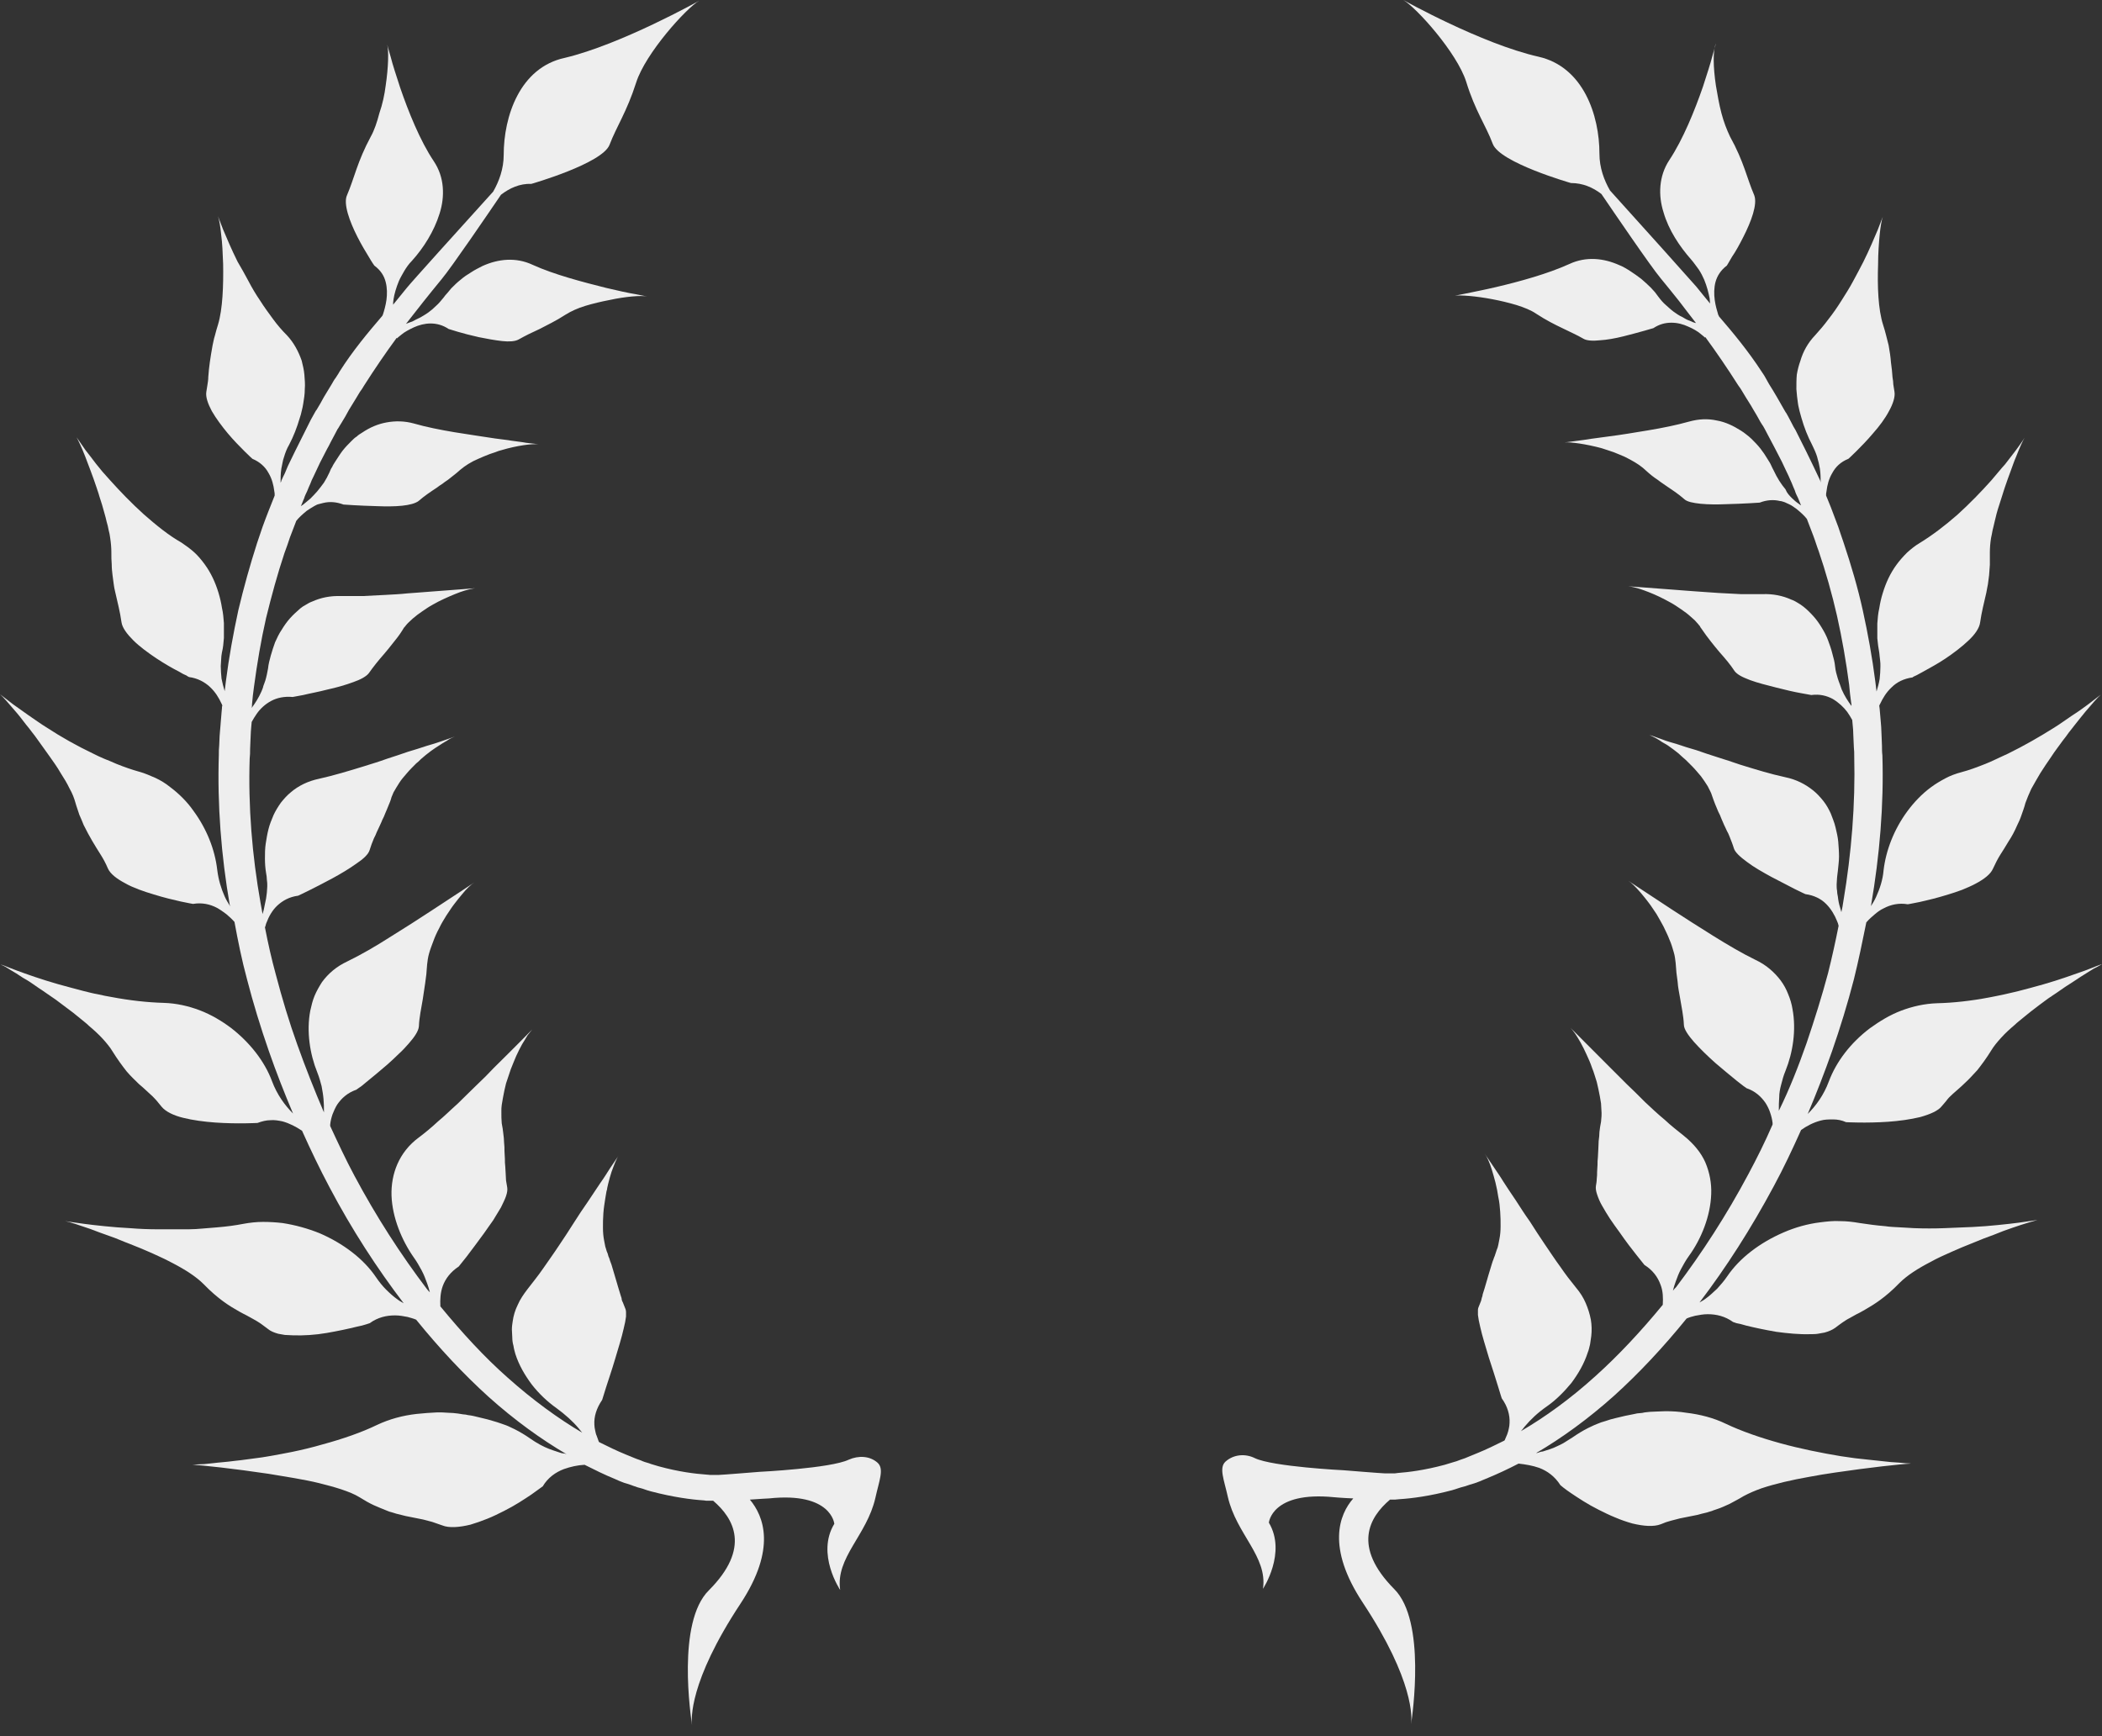 <svg width="46" height="38" viewBox="0 0 46 38" fill="none" xmlns="http://www.w3.org/2000/svg">
<rect x="0" y="0" width="46" height="38" fill="#333333" stroke="none"/>
<path d="M0.094 21.136C0.154 21.162 0.248 21.196 0.359 21.239C0.59 21.325 0.906 21.436 1.265 21.539C1.445 21.59 1.642 21.641 1.838 21.693C1.941 21.718 2.035 21.744 2.138 21.761C2.24 21.787 2.343 21.804 2.437 21.821C2.839 21.898 3.241 21.941 3.583 21.95C3.856 21.958 4.122 22.018 4.37 22.112C4.618 22.206 4.848 22.343 5.054 22.497C5.464 22.814 5.789 23.225 5.952 23.662C6.063 23.961 6.234 24.192 6.413 24.372C6.225 23.927 6.046 23.473 5.883 23.003C5.704 22.489 5.541 21.958 5.404 21.427C5.293 21.017 5.208 20.597 5.131 20.177L5.122 20.169C5.071 20.109 5.011 20.058 4.951 20.006C4.883 19.955 4.823 19.912 4.746 19.869C4.6 19.792 4.421 19.75 4.224 19.784C4.224 19.784 4.122 19.767 3.959 19.732C3.805 19.698 3.591 19.647 3.369 19.578C3.258 19.544 3.147 19.51 3.035 19.467C2.924 19.424 2.822 19.381 2.736 19.33C2.557 19.236 2.411 19.125 2.36 19.005C2.309 18.885 2.257 18.791 2.197 18.697C2.138 18.602 2.078 18.508 2.018 18.405C1.958 18.303 1.898 18.192 1.83 18.055C1.804 17.986 1.77 17.909 1.736 17.832C1.71 17.746 1.676 17.661 1.65 17.567C1.624 17.472 1.582 17.361 1.522 17.258C1.47 17.147 1.402 17.036 1.325 16.916C1.257 16.796 1.171 16.676 1.086 16.556C1 16.436 0.915 16.317 0.829 16.197C0.786 16.137 0.744 16.077 0.701 16.026C0.658 15.966 0.615 15.914 0.573 15.863C0.487 15.752 0.41 15.649 0.333 15.563C0.188 15.392 0.068 15.255 -0 15.195C-0 15.195 0.111 15.281 0.29 15.418C0.384 15.486 0.496 15.563 0.615 15.649C0.744 15.735 0.88 15.837 1.034 15.931C1.334 16.128 1.684 16.325 2.026 16.488C2.112 16.531 2.197 16.573 2.283 16.608C2.368 16.642 2.454 16.676 2.548 16.719C2.719 16.788 2.89 16.847 3.044 16.89C3.172 16.924 3.283 16.976 3.403 17.027C3.514 17.079 3.626 17.147 3.72 17.224C3.916 17.37 4.096 17.549 4.233 17.746C4.523 18.14 4.703 18.594 4.754 19.039C4.78 19.253 4.84 19.45 4.917 19.621C4.951 19.698 4.994 19.767 5.037 19.835C5.037 19.827 5.037 19.818 5.028 19.809C4.84 18.722 4.754 17.609 4.789 16.522C4.789 16.454 4.789 16.385 4.797 16.317C4.797 16.248 4.806 16.18 4.806 16.111C4.814 16.043 4.814 15.974 4.823 15.906C4.831 15.837 4.831 15.769 4.84 15.7C4.848 15.632 4.848 15.563 4.857 15.503C4.857 15.486 4.857 15.461 4.866 15.444C4.857 15.426 4.857 15.409 4.848 15.401C4.789 15.272 4.712 15.144 4.592 15.033C4.481 14.93 4.327 14.844 4.139 14.819C4.139 14.819 4.113 14.81 4.079 14.784C4.036 14.767 3.985 14.742 3.916 14.699C3.779 14.63 3.6 14.527 3.42 14.408C3.241 14.288 3.053 14.151 2.916 14.014C2.779 13.877 2.676 13.74 2.659 13.62C2.625 13.38 2.574 13.192 2.522 12.961C2.505 12.901 2.497 12.841 2.488 12.781C2.48 12.721 2.471 12.653 2.462 12.584C2.454 12.516 2.445 12.439 2.445 12.353C2.437 12.268 2.437 12.182 2.437 12.088C2.437 11.993 2.428 11.882 2.411 11.771C2.403 11.711 2.394 11.66 2.377 11.6C2.368 11.54 2.351 11.48 2.334 11.42C2.309 11.3 2.266 11.172 2.232 11.043C2.215 10.983 2.189 10.915 2.172 10.855C2.155 10.787 2.129 10.726 2.112 10.667C2.069 10.538 2.026 10.418 1.984 10.307C1.941 10.196 1.898 10.085 1.864 9.99C1.787 9.793 1.718 9.648 1.676 9.571C1.676 9.571 1.753 9.682 1.872 9.853C1.941 9.939 2.018 10.042 2.103 10.153C2.189 10.264 2.291 10.384 2.403 10.504C2.625 10.752 2.882 11.018 3.147 11.257C3.42 11.497 3.694 11.72 3.968 11.874C4.07 11.942 4.164 12.011 4.25 12.088C4.335 12.165 4.412 12.259 4.481 12.353C4.618 12.541 4.712 12.747 4.78 12.969C4.814 13.081 4.84 13.192 4.857 13.303C4.883 13.415 4.891 13.526 4.9 13.637C4.9 13.688 4.9 13.748 4.9 13.8C4.9 13.851 4.9 13.911 4.9 13.963C4.891 14.074 4.883 14.177 4.857 14.279C4.848 14.331 4.84 14.382 4.84 14.433C4.84 14.485 4.831 14.536 4.831 14.579C4.831 14.673 4.84 14.767 4.848 14.853C4.866 14.947 4.891 15.041 4.917 15.127C4.925 15.058 4.934 14.981 4.943 14.913C5.011 14.382 5.105 13.868 5.216 13.355C5.336 12.85 5.473 12.362 5.627 11.882C5.669 11.762 5.704 11.651 5.746 11.531C5.789 11.411 5.832 11.3 5.875 11.189C5.917 11.078 5.969 10.958 6.011 10.846C6.011 10.812 6.011 10.787 6.003 10.752C5.986 10.615 5.952 10.478 5.875 10.35C5.806 10.221 5.687 10.11 5.524 10.042C5.524 10.042 5.456 9.982 5.353 9.879C5.25 9.776 5.114 9.639 4.985 9.485C4.857 9.331 4.729 9.16 4.635 8.997C4.549 8.835 4.498 8.689 4.515 8.578C4.523 8.526 4.532 8.467 4.541 8.415C4.549 8.364 4.558 8.312 4.558 8.252C4.566 8.15 4.575 8.038 4.592 7.927C4.609 7.816 4.626 7.696 4.652 7.559C4.669 7.491 4.677 7.422 4.703 7.345C4.72 7.268 4.746 7.191 4.771 7.105C4.874 6.763 4.891 6.249 4.883 5.778C4.874 5.547 4.866 5.325 4.84 5.136C4.823 4.957 4.797 4.811 4.771 4.734C4.771 4.734 4.814 4.845 4.883 5.025C4.96 5.205 5.062 5.453 5.199 5.727C5.285 5.873 5.362 6.01 5.439 6.155C5.515 6.301 5.601 6.446 5.695 6.583C5.781 6.72 5.883 6.857 5.977 6.986C6.071 7.114 6.174 7.234 6.277 7.336C6.431 7.499 6.533 7.696 6.602 7.893C6.627 7.996 6.653 8.098 6.661 8.201C6.67 8.304 6.679 8.415 6.67 8.518C6.67 8.629 6.653 8.732 6.636 8.835C6.627 8.886 6.619 8.937 6.602 8.997C6.593 9.049 6.576 9.1 6.559 9.151C6.499 9.357 6.422 9.554 6.328 9.733C6.277 9.819 6.242 9.913 6.217 9.999C6.2 10.042 6.191 10.085 6.183 10.127C6.174 10.17 6.165 10.213 6.157 10.256C6.14 10.367 6.14 10.47 6.14 10.564C6.148 10.547 6.157 10.538 6.157 10.521C6.183 10.461 6.208 10.41 6.234 10.358C6.259 10.307 6.277 10.247 6.302 10.196C6.354 10.093 6.405 9.982 6.456 9.879C6.507 9.776 6.559 9.674 6.61 9.571C6.636 9.519 6.661 9.468 6.687 9.417C6.713 9.365 6.738 9.314 6.764 9.263C6.79 9.211 6.815 9.16 6.841 9.117C6.858 9.091 6.867 9.066 6.884 9.04C6.901 9.014 6.909 8.989 6.927 8.972C6.986 8.877 7.038 8.783 7.089 8.689C7.149 8.595 7.2 8.501 7.26 8.407C7.286 8.364 7.311 8.312 7.346 8.27C7.371 8.227 7.405 8.184 7.431 8.133C7.713 7.687 8.047 7.285 8.363 6.917C8.372 6.908 8.372 6.9 8.38 6.883C8.406 6.806 8.44 6.686 8.457 6.566C8.474 6.438 8.474 6.301 8.44 6.172C8.406 6.035 8.329 5.915 8.192 5.813C8.192 5.813 8.141 5.744 8.072 5.624C8.004 5.513 7.91 5.359 7.824 5.188C7.653 4.854 7.508 4.46 7.594 4.272C7.756 3.895 7.816 3.544 8.115 2.988C8.192 2.851 8.252 2.671 8.303 2.474C8.372 2.277 8.415 2.072 8.44 1.875C8.5 1.472 8.509 1.113 8.474 0.976C8.474 0.976 8.5 1.079 8.551 1.25C8.594 1.421 8.671 1.652 8.757 1.918C8.936 2.44 9.193 3.082 9.492 3.527C9.612 3.707 9.672 3.895 9.689 4.092C9.706 4.289 9.68 4.486 9.62 4.674C9.501 5.059 9.27 5.427 9.013 5.71C8.945 5.778 8.893 5.855 8.851 5.924C8.808 6.001 8.765 6.07 8.731 6.147C8.671 6.292 8.628 6.438 8.611 6.557C8.603 6.6 8.603 6.635 8.603 6.669C8.705 6.54 8.808 6.42 8.902 6.301C9.005 6.172 10.048 5.017 10.792 4.195C10.92 3.972 11.023 3.698 11.023 3.39C11.023 2.551 11.373 1.481 12.357 1.267C13.588 0.976 15.299 0.017 15.299 0.017C15.017 0.18 14.127 1.164 13.922 1.806C13.717 2.448 13.494 2.765 13.34 3.167C13.186 3.578 11.63 4.024 11.63 4.024C11.373 4.015 11.151 4.118 10.963 4.263C10.689 4.666 9.885 5.847 9.663 6.112C9.535 6.266 9.398 6.438 9.261 6.609C9.141 6.763 9.013 6.926 8.885 7.088C8.928 7.071 8.97 7.054 9.022 7.037C9.073 7.011 9.133 6.977 9.193 6.951C9.253 6.917 9.312 6.883 9.372 6.84C9.432 6.797 9.492 6.746 9.543 6.694C9.603 6.643 9.655 6.575 9.706 6.515C9.732 6.48 9.757 6.446 9.791 6.412C9.817 6.378 9.851 6.343 9.877 6.309C9.945 6.241 10.005 6.181 10.082 6.121C10.15 6.061 10.227 6.01 10.313 5.958C10.39 5.907 10.476 5.864 10.561 5.821C10.903 5.667 11.288 5.624 11.656 5.796C12.126 6.01 12.75 6.172 13.263 6.301C13.52 6.361 13.742 6.412 13.905 6.438C14.067 6.472 14.161 6.489 14.161 6.489C14.033 6.463 13.691 6.489 13.34 6.566C13.161 6.6 12.981 6.643 12.81 6.694C12.639 6.746 12.494 6.814 12.383 6.883C12.16 7.028 11.972 7.114 11.81 7.2C11.639 7.277 11.502 7.345 11.348 7.431C11.271 7.473 11.143 7.482 10.989 7.465C10.835 7.448 10.646 7.414 10.476 7.379C10.125 7.302 9.817 7.2 9.817 7.2C9.689 7.114 9.552 7.08 9.424 7.08C9.295 7.08 9.167 7.114 9.056 7.165C8.945 7.217 8.851 7.268 8.791 7.319C8.722 7.371 8.688 7.405 8.688 7.405L8.68 7.396C8.44 7.722 8.201 8.073 7.961 8.449C7.936 8.492 7.91 8.535 7.876 8.578C7.85 8.621 7.824 8.663 7.799 8.706C7.747 8.792 7.688 8.886 7.636 8.972C7.585 9.066 7.534 9.16 7.474 9.254C7.457 9.28 7.448 9.297 7.431 9.323C7.414 9.348 7.405 9.374 7.388 9.391C7.363 9.442 7.337 9.485 7.311 9.537C7.286 9.588 7.26 9.631 7.234 9.682C7.209 9.733 7.183 9.785 7.157 9.828C7.106 9.93 7.055 10.025 7.003 10.127C6.952 10.23 6.909 10.333 6.858 10.435C6.832 10.487 6.807 10.538 6.79 10.59C6.764 10.641 6.747 10.692 6.721 10.752C6.696 10.804 6.67 10.855 6.653 10.915C6.627 10.966 6.61 11.026 6.584 11.078C6.602 11.069 6.619 11.052 6.636 11.043C6.687 11.001 6.738 10.958 6.79 10.915C6.841 10.864 6.892 10.812 6.944 10.752C6.995 10.692 7.038 10.632 7.089 10.564C7.132 10.495 7.175 10.418 7.209 10.341C7.226 10.299 7.243 10.256 7.269 10.221C7.286 10.179 7.311 10.144 7.337 10.102C7.388 10.025 7.44 9.939 7.499 9.862C7.559 9.785 7.628 9.716 7.696 9.648C7.73 9.614 7.765 9.579 7.807 9.554C7.842 9.519 7.884 9.494 7.927 9.468C8.09 9.357 8.269 9.28 8.457 9.246C8.645 9.211 8.851 9.211 9.064 9.271C9.33 9.348 9.637 9.408 9.945 9.46C10.253 9.511 10.561 9.554 10.835 9.597C10.972 9.614 11.1 9.631 11.211 9.648C11.322 9.665 11.425 9.674 11.51 9.691C11.681 9.708 11.784 9.725 11.784 9.725C11.647 9.708 11.314 9.751 10.972 9.853C10.929 9.862 10.886 9.879 10.843 9.896C10.8 9.913 10.758 9.922 10.715 9.939C10.629 9.973 10.544 10.007 10.467 10.042C10.305 10.11 10.176 10.196 10.074 10.281C9.98 10.367 9.885 10.435 9.8 10.504C9.757 10.53 9.714 10.564 9.68 10.59C9.637 10.615 9.603 10.641 9.569 10.667C9.415 10.769 9.287 10.855 9.159 10.966C9.09 11.018 8.962 11.052 8.799 11.069C8.637 11.086 8.44 11.086 8.243 11.078C7.867 11.069 7.517 11.043 7.517 11.043C7.354 10.983 7.209 10.975 7.072 11.009C7.038 11.018 7.003 11.026 6.969 11.035C6.935 11.043 6.909 11.06 6.875 11.078C6.815 11.112 6.764 11.146 6.713 11.18C6.619 11.257 6.533 11.334 6.482 11.403C6.482 11.411 6.473 11.42 6.473 11.428C6.431 11.54 6.388 11.651 6.345 11.762C6.311 11.874 6.268 11.985 6.225 12.105C6.071 12.567 5.943 13.038 5.823 13.526C5.712 14.014 5.627 14.519 5.558 15.033C5.541 15.161 5.524 15.289 5.515 15.418C5.515 15.444 5.515 15.469 5.507 15.495C5.584 15.392 5.661 15.272 5.721 15.135C5.738 15.092 5.755 15.058 5.763 15.015C5.781 14.973 5.789 14.938 5.806 14.896C5.832 14.81 5.849 14.724 5.866 14.63C5.875 14.536 5.9 14.442 5.926 14.348C5.952 14.254 5.986 14.151 6.02 14.057C6.063 13.963 6.106 13.868 6.165 13.783C6.217 13.697 6.277 13.611 6.345 13.534C6.413 13.457 6.49 13.389 6.567 13.32C6.61 13.286 6.644 13.261 6.696 13.235C6.738 13.209 6.781 13.184 6.832 13.166C7.021 13.081 7.226 13.038 7.465 13.046C7.542 13.046 7.619 13.046 7.696 13.046C7.773 13.046 7.859 13.046 7.936 13.046C8.098 13.038 8.261 13.029 8.432 13.021C8.594 13.012 8.765 13.004 8.919 12.987C9.082 12.978 9.236 12.961 9.381 12.952C9.954 12.909 10.399 12.875 10.399 12.875C10.33 12.884 10.21 12.909 10.065 12.961C9.928 13.012 9.766 13.081 9.595 13.166C9.518 13.209 9.432 13.252 9.355 13.303C9.278 13.355 9.201 13.406 9.133 13.457C9.064 13.509 8.996 13.569 8.945 13.62C8.919 13.646 8.893 13.671 8.868 13.706C8.859 13.723 8.842 13.731 8.834 13.748C8.825 13.766 8.816 13.774 8.808 13.791C8.739 13.903 8.663 13.997 8.594 14.082C8.526 14.168 8.466 14.245 8.406 14.313C8.278 14.459 8.175 14.587 8.072 14.733C8.047 14.767 8.004 14.801 7.944 14.836C7.884 14.87 7.807 14.904 7.73 14.93C7.568 14.99 7.363 15.05 7.166 15.092C6.969 15.144 6.773 15.178 6.636 15.212C6.499 15.238 6.405 15.255 6.405 15.255C6.225 15.238 6.063 15.272 5.935 15.341C5.806 15.409 5.695 15.512 5.618 15.623C5.575 15.683 5.541 15.743 5.507 15.803C5.507 15.803 5.507 15.803 5.507 15.812C5.498 15.88 5.498 15.94 5.49 16.009C5.49 16.077 5.481 16.137 5.481 16.205C5.481 16.274 5.473 16.334 5.473 16.402C5.473 16.471 5.473 16.531 5.464 16.599C5.43 17.644 5.515 18.714 5.704 19.775C5.721 19.852 5.729 19.929 5.746 20.006C5.755 19.972 5.763 19.946 5.772 19.912C5.789 19.835 5.806 19.75 5.823 19.664C5.832 19.621 5.832 19.578 5.84 19.535C5.84 19.493 5.849 19.45 5.849 19.398C5.849 19.347 5.849 19.304 5.84 19.253C5.84 19.202 5.832 19.159 5.823 19.108C5.806 19.005 5.798 18.902 5.798 18.791C5.798 18.688 5.798 18.577 5.815 18.465C5.832 18.354 5.849 18.251 5.875 18.149C5.9 18.046 5.943 17.943 5.986 17.84C6.029 17.746 6.088 17.652 6.148 17.567C6.217 17.481 6.285 17.404 6.371 17.335C6.533 17.198 6.738 17.096 6.986 17.044C7.294 16.976 7.636 16.873 7.97 16.77C8.132 16.719 8.303 16.668 8.466 16.608C8.628 16.556 8.782 16.505 8.928 16.454C9.073 16.411 9.21 16.368 9.338 16.325C9.398 16.308 9.458 16.291 9.509 16.274C9.56 16.257 9.612 16.24 9.663 16.223C9.843 16.163 9.954 16.12 9.954 16.12C9.92 16.137 9.868 16.154 9.817 16.188C9.791 16.205 9.766 16.223 9.732 16.24C9.706 16.257 9.672 16.274 9.637 16.299C9.569 16.342 9.501 16.385 9.432 16.436C9.398 16.462 9.364 16.488 9.321 16.522C9.287 16.548 9.253 16.582 9.21 16.616C9.176 16.651 9.141 16.685 9.107 16.71C9.073 16.745 9.039 16.779 9.005 16.813C8.936 16.882 8.876 16.959 8.816 17.027C8.757 17.096 8.714 17.173 8.671 17.241C8.654 17.276 8.628 17.31 8.611 17.344C8.594 17.378 8.586 17.412 8.568 17.447C8.551 17.515 8.526 17.575 8.5 17.635C8.474 17.695 8.457 17.746 8.432 17.798C8.415 17.849 8.389 17.9 8.363 17.952C8.346 18.003 8.32 18.046 8.303 18.089C8.286 18.131 8.261 18.174 8.243 18.217C8.226 18.26 8.209 18.303 8.184 18.346C8.149 18.431 8.115 18.517 8.09 18.602C8.064 18.697 7.953 18.799 7.799 18.902C7.645 19.013 7.457 19.125 7.269 19.227C7.08 19.33 6.892 19.424 6.755 19.493C6.619 19.561 6.525 19.604 6.525 19.604C6.328 19.63 6.183 19.715 6.071 19.818C5.96 19.921 5.883 20.058 5.832 20.195C5.815 20.229 5.815 20.263 5.798 20.297C5.866 20.648 5.943 20.991 6.037 21.333C6.174 21.855 6.328 22.369 6.507 22.866C6.687 23.371 6.884 23.867 7.089 24.347C7.089 24.338 7.089 24.329 7.089 24.321C7.089 24.235 7.089 24.15 7.08 24.055C7.072 23.961 7.055 23.867 7.038 23.773C7.012 23.679 6.986 23.576 6.944 23.473C6.781 23.071 6.704 22.575 6.79 22.121C6.815 22.009 6.841 21.898 6.884 21.796C6.927 21.693 6.986 21.59 7.046 21.496C7.183 21.308 7.363 21.154 7.602 21.042C7.901 20.897 8.226 20.708 8.534 20.511C8.851 20.314 9.159 20.118 9.432 19.938C9.971 19.587 10.381 19.313 10.381 19.313C10.313 19.356 10.21 19.45 10.108 19.578C10.056 19.638 9.997 19.715 9.937 19.792C9.877 19.869 9.826 19.955 9.766 20.041C9.714 20.126 9.655 20.22 9.612 20.314C9.56 20.409 9.518 20.503 9.484 20.597C9.449 20.691 9.415 20.777 9.389 20.871C9.364 20.957 9.355 21.042 9.347 21.111C9.338 21.188 9.338 21.256 9.33 21.325C9.321 21.393 9.312 21.453 9.304 21.522C9.287 21.641 9.27 21.753 9.253 21.864C9.218 22.078 9.176 22.258 9.167 22.463C9.159 22.566 9.073 22.694 8.945 22.84C8.876 22.917 8.808 22.994 8.722 23.071C8.645 23.148 8.56 23.225 8.474 23.302C8.303 23.448 8.141 23.585 8.013 23.687C7.953 23.739 7.901 23.782 7.859 23.807C7.824 23.833 7.799 23.85 7.799 23.85C7.602 23.919 7.474 24.038 7.38 24.175C7.337 24.244 7.303 24.321 7.277 24.389C7.251 24.466 7.234 24.535 7.226 24.612C7.226 24.621 7.226 24.629 7.226 24.646C7.397 25.014 7.568 25.383 7.756 25.733C8.235 26.632 8.774 27.463 9.338 28.207C9.355 28.233 9.381 28.259 9.407 28.285C9.389 28.216 9.372 28.156 9.347 28.088C9.312 27.994 9.278 27.899 9.227 27.805C9.176 27.711 9.124 27.617 9.056 27.523C8.791 27.146 8.586 26.649 8.568 26.17C8.56 25.93 8.603 25.691 8.697 25.477C8.791 25.263 8.945 25.057 9.167 24.895C9.304 24.792 9.449 24.672 9.586 24.544C9.732 24.424 9.868 24.287 10.014 24.158C10.15 24.021 10.287 23.893 10.424 23.756C10.561 23.628 10.689 23.499 10.809 23.371C11.288 22.9 11.647 22.532 11.647 22.532C11.621 22.566 11.587 22.609 11.544 22.66C11.51 22.72 11.467 22.789 11.425 22.857C11.382 22.934 11.339 23.02 11.296 23.114C11.254 23.208 11.22 23.302 11.177 23.405C11.143 23.508 11.108 23.61 11.074 23.713C11.049 23.816 11.023 23.927 11.006 24.03C10.997 24.081 10.989 24.133 10.98 24.184C10.972 24.235 10.972 24.278 10.972 24.329C10.972 24.424 10.972 24.509 10.98 24.586C10.997 24.663 11.006 24.74 11.014 24.809C11.023 24.877 11.031 24.946 11.031 25.006C11.04 25.074 11.04 25.134 11.04 25.194C11.04 25.254 11.049 25.305 11.049 25.365C11.049 25.417 11.049 25.477 11.057 25.528C11.057 25.579 11.066 25.631 11.066 25.682C11.066 25.733 11.074 25.785 11.074 25.836C11.083 25.887 11.091 25.939 11.1 25.99C11.108 26.042 11.1 26.102 11.074 26.179C11.049 26.256 11.006 26.333 10.963 26.427C10.912 26.512 10.852 26.607 10.792 26.709C10.723 26.803 10.655 26.906 10.587 27C10.45 27.189 10.313 27.369 10.21 27.506C10.108 27.634 10.039 27.72 10.039 27.72C9.86 27.839 9.749 27.985 9.689 28.148C9.637 28.293 9.629 28.447 9.637 28.593C10.116 29.175 10.604 29.706 11.108 30.151C11.664 30.647 12.22 31.05 12.742 31.358C12.716 31.324 12.69 31.298 12.665 31.264C12.537 31.11 12.374 30.964 12.177 30.819C11.981 30.681 11.793 30.502 11.639 30.305C11.485 30.099 11.356 29.877 11.279 29.637C11.262 29.577 11.245 29.517 11.237 29.457C11.22 29.397 11.211 29.337 11.211 29.278C11.211 29.218 11.202 29.158 11.202 29.098C11.202 29.038 11.211 28.978 11.22 28.918C11.237 28.798 11.271 28.678 11.331 28.558C11.382 28.439 11.459 28.327 11.544 28.216C11.656 28.07 11.775 27.925 11.887 27.762C11.998 27.6 12.117 27.437 12.229 27.266C12.34 27.103 12.451 26.932 12.554 26.769C12.656 26.607 12.759 26.453 12.861 26.307C12.956 26.162 13.05 26.024 13.135 25.896C13.221 25.776 13.289 25.665 13.349 25.571C13.469 25.391 13.546 25.28 13.546 25.28C13.494 25.348 13.443 25.485 13.383 25.648C13.357 25.725 13.332 25.819 13.306 25.922C13.298 25.948 13.298 25.973 13.289 25.999C13.289 26.024 13.28 26.05 13.272 26.076C13.263 26.127 13.255 26.179 13.246 26.23C13.229 26.341 13.212 26.444 13.204 26.555C13.195 26.667 13.195 26.769 13.195 26.872C13.195 26.975 13.204 27.069 13.221 27.154C13.229 27.197 13.238 27.24 13.246 27.283C13.255 27.317 13.272 27.36 13.28 27.394C13.298 27.428 13.306 27.463 13.315 27.497C13.332 27.531 13.34 27.557 13.349 27.591C13.375 27.651 13.392 27.711 13.409 27.771C13.443 27.882 13.477 27.994 13.503 28.088C13.52 28.139 13.528 28.182 13.546 28.233C13.563 28.276 13.571 28.327 13.588 28.37C13.597 28.396 13.605 28.413 13.605 28.439L13.614 28.473L13.631 28.507C13.648 28.55 13.665 28.593 13.682 28.636C13.691 28.653 13.7 28.687 13.7 28.713C13.7 28.738 13.7 28.773 13.7 28.815C13.691 28.892 13.674 28.978 13.648 29.081C13.605 29.278 13.528 29.517 13.46 29.748C13.392 29.98 13.315 30.202 13.263 30.365C13.212 30.527 13.178 30.639 13.178 30.639C13.05 30.827 12.998 31.007 13.007 31.178C13.007 31.221 13.015 31.264 13.024 31.306C13.033 31.349 13.041 31.392 13.058 31.426C13.075 31.469 13.084 31.503 13.101 31.546C13.101 31.555 13.11 31.555 13.11 31.563C13.315 31.666 13.511 31.76 13.7 31.837C13.759 31.863 13.828 31.889 13.888 31.914C13.947 31.94 14.016 31.957 14.067 31.983C14.127 32.008 14.187 32.017 14.247 32.043C14.307 32.06 14.358 32.077 14.418 32.094C14.854 32.214 15.213 32.257 15.453 32.274C15.487 32.274 15.512 32.282 15.538 32.282C15.555 32.282 15.564 32.282 15.572 32.282C15.581 32.282 15.598 32.282 15.607 32.282C15.649 32.282 15.692 32.282 15.726 32.282C15.786 32.282 16.624 32.214 16.624 32.214C16.624 32.214 18.181 32.137 18.574 31.948C18.788 31.854 19.036 31.863 19.207 32.017C19.352 32.154 19.241 32.402 19.156 32.788C18.967 33.609 18.283 34.089 18.386 34.799C18.386 34.799 17.856 34.012 18.258 33.352C18.258 33.352 18.198 32.651 16.829 32.796C16.829 32.796 16.641 32.805 16.41 32.822C16.71 33.181 17 33.892 16.205 35.099C15.068 36.82 15.128 37.641 15.145 37.761C15.119 37.573 14.803 35.51 15.512 34.808C16.436 33.883 16.06 33.233 15.607 32.847C15.598 32.847 15.589 32.847 15.581 32.847C15.564 32.847 15.555 32.847 15.538 32.847C15.521 32.847 15.512 32.847 15.495 32.847C15.47 32.847 15.435 32.847 15.401 32.839C15.136 32.822 14.734 32.77 14.247 32.642C14.187 32.625 14.127 32.608 14.059 32.582C13.99 32.565 13.93 32.548 13.862 32.522C13.794 32.496 13.725 32.471 13.657 32.454C13.588 32.428 13.52 32.402 13.451 32.368C13.238 32.282 13.015 32.171 12.793 32.06C12.639 32.068 12.485 32.103 12.34 32.154C12.16 32.222 11.989 32.342 11.878 32.531C11.878 32.531 11.784 32.599 11.63 32.71C11.476 32.813 11.271 32.95 11.031 33.07C10.912 33.13 10.792 33.19 10.664 33.241C10.535 33.292 10.416 33.335 10.296 33.37C10.056 33.429 9.826 33.447 9.68 33.387C9.603 33.361 9.526 33.335 9.458 33.31C9.389 33.292 9.321 33.275 9.261 33.258C9.133 33.233 9.005 33.207 8.876 33.181C8.808 33.164 8.739 33.147 8.671 33.13C8.637 33.121 8.594 33.104 8.56 33.096C8.517 33.087 8.483 33.07 8.44 33.053C8.355 33.019 8.269 32.984 8.175 32.942C8.081 32.899 7.978 32.839 7.867 32.77C7.756 32.702 7.628 32.651 7.474 32.599C7.32 32.548 7.157 32.505 6.986 32.462C6.815 32.419 6.627 32.385 6.439 32.351C6.251 32.317 6.063 32.291 5.875 32.257C5.122 32.145 4.421 32.068 4.207 32.06C4.207 32.06 4.25 32.06 4.327 32.051C4.404 32.051 4.515 32.043 4.652 32.026C4.789 32.008 4.951 32 5.139 31.974C5.319 31.957 5.524 31.923 5.738 31.897C6.157 31.829 6.619 31.743 7.055 31.615C7.499 31.495 7.919 31.349 8.252 31.187C8.526 31.058 8.816 30.981 9.116 30.947C9.27 30.93 9.415 30.921 9.569 30.913C9.646 30.913 9.723 30.913 9.8 30.921C9.877 30.921 9.954 30.93 10.022 30.938C10.056 30.947 10.099 30.947 10.133 30.956C10.168 30.956 10.21 30.964 10.245 30.973C10.322 30.981 10.39 30.998 10.458 31.015C10.527 31.032 10.604 31.05 10.672 31.067C10.741 31.084 10.809 31.11 10.877 31.127C10.946 31.152 11.006 31.169 11.074 31.195C11.143 31.221 11.202 31.255 11.262 31.281C11.382 31.341 11.493 31.409 11.604 31.486C11.656 31.52 11.716 31.563 11.767 31.589C11.818 31.623 11.878 31.649 11.929 31.675C12.04 31.726 12.152 31.76 12.254 31.794C12.28 31.803 12.306 31.811 12.331 31.811C12.357 31.811 12.374 31.82 12.4 31.829C11.844 31.503 11.262 31.084 10.689 30.57C10.15 30.082 9.62 29.517 9.107 28.884C9.047 28.858 8.979 28.841 8.919 28.824C8.834 28.807 8.739 28.79 8.645 28.79C8.457 28.79 8.269 28.832 8.09 28.961C8.09 28.961 8.064 28.969 8.013 28.986C7.961 29.004 7.893 29.021 7.807 29.038C7.636 29.081 7.397 29.132 7.149 29.175C6.901 29.218 6.636 29.235 6.405 29.226C6.345 29.226 6.294 29.218 6.234 29.218C6.183 29.209 6.131 29.201 6.088 29.192C5.994 29.166 5.917 29.132 5.866 29.089C5.806 29.046 5.755 29.004 5.704 28.969C5.652 28.935 5.601 28.901 5.55 28.875C5.498 28.849 5.447 28.815 5.396 28.79C5.344 28.764 5.293 28.738 5.233 28.704C5.019 28.584 4.771 28.43 4.455 28.105C4.293 27.942 4.053 27.788 3.771 27.642C3.626 27.565 3.48 27.497 3.326 27.428C3.172 27.36 3.01 27.291 2.856 27.232C2.693 27.172 2.548 27.103 2.394 27.052C2.249 27 2.103 26.949 1.975 26.898C1.727 26.812 1.522 26.744 1.428 26.727C1.428 26.727 1.47 26.735 1.539 26.744C1.607 26.752 1.71 26.769 1.838 26.786C1.966 26.803 2.12 26.821 2.291 26.838C2.462 26.855 2.651 26.872 2.847 26.881C3.053 26.898 3.258 26.906 3.472 26.906C3.685 26.906 3.908 26.906 4.122 26.906C4.233 26.906 4.335 26.898 4.438 26.889C4.541 26.881 4.652 26.872 4.754 26.863C4.96 26.846 5.148 26.821 5.327 26.786C5.464 26.761 5.61 26.744 5.755 26.744C5.9 26.744 6.037 26.752 6.183 26.769C6.465 26.812 6.738 26.889 6.995 26.992C7.508 27.214 7.953 27.548 8.226 27.951C8.295 28.053 8.372 28.148 8.449 28.225C8.526 28.302 8.611 28.379 8.697 28.439C8.739 28.473 8.791 28.499 8.834 28.524C8.252 27.762 7.696 26.906 7.209 25.982C6.995 25.579 6.798 25.168 6.61 24.749C6.482 24.663 6.336 24.586 6.183 24.544C6.097 24.526 6.003 24.509 5.917 24.518C5.823 24.518 5.729 24.544 5.635 24.578C5.635 24.578 5.199 24.603 4.712 24.569C4.472 24.552 4.216 24.518 4.01 24.466C3.797 24.415 3.626 24.329 3.54 24.227C3.497 24.175 3.454 24.124 3.42 24.081C3.378 24.038 3.343 23.996 3.301 23.961C3.215 23.884 3.138 23.807 3.044 23.73C2.958 23.645 2.864 23.559 2.77 23.448C2.676 23.328 2.574 23.191 2.462 23.011C2.411 22.925 2.334 22.831 2.249 22.737C2.163 22.643 2.061 22.549 1.949 22.455C1.898 22.403 1.838 22.36 1.778 22.309C1.718 22.258 1.659 22.215 1.599 22.164C1.479 22.07 1.342 21.975 1.222 21.881C1.094 21.796 0.966 21.701 0.846 21.624C0.726 21.539 0.615 21.462 0.504 21.402C0.402 21.333 0.307 21.273 0.23 21.23C0.154 21.179 0.094 21.145 0.051 21.128C-0.009 21.102 0.025 21.111 0.094 21.136Z" fill="#EEEEEE"/>
<path d="M27.46 31.914C27.853 32.103 29.41 32.18 29.41 32.18C29.41 32.18 30.248 32.248 30.308 32.248C30.342 32.248 30.376 32.248 30.427 32.248C30.436 32.248 30.453 32.248 30.461 32.248C30.47 32.248 30.487 32.248 30.496 32.248C30.521 32.248 30.547 32.248 30.581 32.24C30.821 32.222 31.171 32.18 31.616 32.06C31.676 32.043 31.727 32.026 31.787 32.008C31.847 31.991 31.907 31.974 31.966 31.948C32.026 31.931 32.086 31.906 32.146 31.88C32.206 31.854 32.274 31.829 32.334 31.803C32.522 31.726 32.719 31.632 32.924 31.529C32.924 31.52 32.933 31.52 32.933 31.512C32.95 31.469 32.967 31.435 32.984 31.392C33.001 31.349 33.01 31.306 33.018 31.272C33.027 31.229 33.035 31.187 33.035 31.144C33.044 30.973 32.993 30.784 32.864 30.605C32.864 30.605 32.83 30.502 32.779 30.331C32.728 30.168 32.659 29.945 32.582 29.714C32.514 29.483 32.437 29.243 32.394 29.047C32.368 28.944 32.351 28.85 32.343 28.781C32.343 28.747 32.343 28.713 32.343 28.678C32.343 28.644 32.351 28.618 32.36 28.601C32.377 28.558 32.394 28.516 32.411 28.473L32.42 28.439L32.428 28.404C32.437 28.379 32.445 28.362 32.445 28.336C32.462 28.293 32.471 28.242 32.488 28.199C32.505 28.148 32.514 28.105 32.531 28.053C32.557 27.959 32.591 27.848 32.625 27.737C32.642 27.685 32.659 27.617 32.685 27.557C32.693 27.523 32.711 27.497 32.719 27.463C32.728 27.428 32.745 27.394 32.753 27.36C32.77 27.326 32.779 27.291 32.788 27.249C32.796 27.206 32.805 27.163 32.813 27.12C32.83 27.035 32.839 26.941 32.839 26.838C32.839 26.735 32.839 26.632 32.83 26.521C32.822 26.41 32.813 26.307 32.788 26.196C32.779 26.144 32.77 26.093 32.762 26.042C32.753 26.016 32.753 25.99 32.745 25.965C32.736 25.939 32.736 25.913 32.728 25.888C32.702 25.785 32.676 25.699 32.651 25.614C32.599 25.442 32.539 25.314 32.488 25.245C32.488 25.245 32.565 25.357 32.685 25.537C32.745 25.631 32.822 25.733 32.899 25.862C32.984 25.99 33.07 26.127 33.172 26.273C33.266 26.418 33.369 26.581 33.48 26.735C33.583 26.898 33.694 27.069 33.805 27.232C33.916 27.394 34.028 27.566 34.147 27.728C34.258 27.891 34.37 28.036 34.489 28.182C34.583 28.293 34.652 28.404 34.703 28.524C34.754 28.644 34.789 28.755 34.814 28.884C34.823 28.944 34.831 29.004 34.831 29.064C34.831 29.123 34.831 29.183 34.823 29.243C34.814 29.303 34.806 29.363 34.797 29.423C34.78 29.483 34.772 29.543 34.746 29.603C34.669 29.843 34.541 30.065 34.387 30.271C34.224 30.468 34.045 30.647 33.848 30.784C33.651 30.921 33.497 31.067 33.361 31.229C33.335 31.264 33.309 31.298 33.283 31.324C33.814 31.015 34.37 30.613 34.917 30.117C35.413 29.671 35.909 29.141 36.388 28.558C36.396 28.413 36.396 28.259 36.337 28.113C36.277 27.951 36.174 27.805 35.986 27.685C35.986 27.685 35.917 27.6 35.815 27.471C35.712 27.343 35.575 27.163 35.439 26.966C35.37 26.872 35.302 26.778 35.233 26.675C35.173 26.581 35.114 26.487 35.062 26.393C35.011 26.307 34.977 26.221 34.951 26.144C34.925 26.067 34.917 26.007 34.925 25.956C34.934 25.905 34.943 25.853 34.943 25.802C34.951 25.751 34.951 25.699 34.951 25.648C34.951 25.596 34.96 25.545 34.96 25.494C34.96 25.442 34.96 25.391 34.968 25.331C34.968 25.271 34.977 25.22 34.977 25.16C34.977 25.1 34.985 25.04 34.985 24.972C34.994 24.903 35.002 24.843 35.002 24.775C35.011 24.706 35.02 24.629 35.037 24.552C35.045 24.475 35.054 24.389 35.045 24.295C35.045 24.253 35.037 24.201 35.037 24.15C35.028 24.098 35.02 24.047 35.011 23.996C34.994 23.893 34.968 23.79 34.943 23.679C34.908 23.576 34.883 23.473 34.84 23.371C34.806 23.268 34.763 23.174 34.72 23.08C34.677 22.985 34.635 22.9 34.592 22.823C34.549 22.746 34.506 22.677 34.472 22.626C34.429 22.566 34.395 22.523 34.37 22.497C34.37 22.497 34.737 22.866 35.208 23.337C35.327 23.456 35.456 23.585 35.593 23.722C35.729 23.85 35.866 23.987 36.003 24.124C36.14 24.253 36.285 24.389 36.431 24.509C36.567 24.638 36.713 24.749 36.85 24.86C37.063 25.032 37.226 25.228 37.32 25.442C37.414 25.665 37.457 25.896 37.448 26.136C37.431 26.615 37.234 27.112 36.961 27.488C36.892 27.583 36.841 27.677 36.79 27.771C36.738 27.865 36.704 27.959 36.67 28.053C36.644 28.122 36.627 28.182 36.61 28.25C36.627 28.225 36.653 28.199 36.679 28.173C37.243 27.428 37.782 26.598 38.261 25.699C38.449 25.348 38.628 24.989 38.791 24.612C38.791 24.604 38.791 24.595 38.791 24.578C38.782 24.501 38.765 24.432 38.739 24.355C38.714 24.278 38.68 24.21 38.637 24.141C38.543 24.004 38.415 23.884 38.218 23.816C38.218 23.816 38.201 23.799 38.158 23.773C38.124 23.747 38.072 23.705 38.004 23.653C37.876 23.55 37.713 23.413 37.542 23.268C37.457 23.191 37.371 23.114 37.294 23.037C37.217 22.96 37.14 22.883 37.072 22.806C36.944 22.66 36.85 22.523 36.85 22.429C36.841 22.224 36.798 22.044 36.764 21.83C36.747 21.727 36.721 21.616 36.713 21.487C36.704 21.427 36.696 21.359 36.687 21.291C36.679 21.222 36.679 21.154 36.67 21.076C36.661 20.999 36.653 20.922 36.627 20.837C36.602 20.751 36.576 20.657 36.533 20.563C36.499 20.469 36.448 20.375 36.405 20.28C36.354 20.186 36.302 20.092 36.251 20.006C36.191 19.921 36.14 19.835 36.08 19.758C36.02 19.681 35.969 19.613 35.909 19.544C35.798 19.416 35.704 19.322 35.635 19.279C35.635 19.279 36.054 19.553 36.584 19.904C36.858 20.083 37.166 20.28 37.482 20.477C37.799 20.674 38.115 20.862 38.415 21.008C38.654 21.119 38.834 21.282 38.97 21.462C39.039 21.556 39.09 21.65 39.133 21.761C39.176 21.864 39.21 21.975 39.227 22.087C39.312 22.54 39.236 23.037 39.073 23.439C39.03 23.542 39.005 23.636 38.979 23.739C38.953 23.833 38.936 23.927 38.936 24.021C38.928 24.116 38.928 24.201 38.928 24.287C38.928 24.295 38.928 24.304 38.928 24.312C39.159 23.842 39.355 23.345 39.535 22.831C39.706 22.326 39.868 21.813 40.005 21.299C40.091 20.957 40.168 20.606 40.236 20.263C40.228 20.229 40.219 20.195 40.202 20.16C40.151 20.032 40.074 19.895 39.962 19.784C39.851 19.672 39.697 19.595 39.509 19.57C39.509 19.57 39.415 19.527 39.278 19.459C39.142 19.39 38.962 19.296 38.765 19.193C38.577 19.09 38.38 18.979 38.235 18.868C38.081 18.756 37.97 18.654 37.944 18.568C37.919 18.483 37.884 18.397 37.85 18.311C37.833 18.268 37.816 18.226 37.79 18.183C37.773 18.14 37.748 18.097 37.73 18.055C37.713 18.012 37.688 17.96 37.671 17.918C37.654 17.866 37.628 17.815 37.602 17.764C37.577 17.712 37.559 17.652 37.534 17.601C37.508 17.541 37.491 17.481 37.465 17.413C37.457 17.378 37.44 17.344 37.423 17.31C37.406 17.276 37.388 17.241 37.371 17.207C37.328 17.139 37.277 17.061 37.226 16.993C37.166 16.924 37.106 16.848 37.038 16.779C37.004 16.745 36.969 16.71 36.935 16.676C36.901 16.642 36.867 16.608 36.833 16.582C36.798 16.548 36.764 16.522 36.73 16.488C36.696 16.462 36.653 16.428 36.619 16.402C36.55 16.351 36.482 16.3 36.413 16.265C36.379 16.248 36.345 16.223 36.319 16.205C36.294 16.188 36.26 16.171 36.234 16.154C36.183 16.128 36.131 16.103 36.097 16.086C36.097 16.086 36.208 16.12 36.388 16.188C36.431 16.205 36.482 16.223 36.542 16.24C36.593 16.257 36.653 16.274 36.713 16.291C36.833 16.334 36.978 16.377 37.123 16.419C37.269 16.471 37.423 16.522 37.585 16.573C37.748 16.625 37.91 16.676 38.081 16.736C38.415 16.839 38.748 16.942 39.065 17.01C39.312 17.061 39.509 17.164 39.68 17.301C39.766 17.37 39.834 17.447 39.903 17.532C39.971 17.618 40.022 17.712 40.065 17.806C40.099 17.9 40.142 17.995 40.168 18.106C40.193 18.209 40.219 18.32 40.228 18.423C40.236 18.534 40.245 18.637 40.245 18.748C40.245 18.851 40.228 18.962 40.219 19.065C40.21 19.116 40.21 19.159 40.202 19.21C40.202 19.262 40.193 19.304 40.193 19.356C40.193 19.399 40.193 19.45 40.202 19.493C40.202 19.535 40.21 19.578 40.219 19.621C40.228 19.707 40.245 19.792 40.27 19.869C40.279 19.904 40.287 19.929 40.296 19.964C40.313 19.887 40.33 19.809 40.339 19.732C40.518 18.671 40.604 17.601 40.578 16.556C40.578 16.488 40.578 16.428 40.57 16.36C40.57 16.291 40.561 16.231 40.561 16.163C40.561 16.103 40.553 16.034 40.553 15.966C40.544 15.897 40.544 15.837 40.535 15.769V15.76C40.501 15.7 40.467 15.64 40.424 15.581C40.347 15.478 40.236 15.375 40.108 15.298C39.98 15.229 39.826 15.187 39.638 15.212C39.638 15.212 39.543 15.195 39.407 15.17C39.261 15.144 39.073 15.101 38.876 15.05C38.671 14.998 38.466 14.947 38.303 14.887C38.218 14.853 38.15 14.827 38.09 14.793C38.03 14.759 37.987 14.724 37.961 14.69C37.867 14.545 37.756 14.416 37.628 14.271C37.568 14.202 37.508 14.125 37.44 14.04C37.371 13.954 37.303 13.86 37.226 13.748C37.217 13.74 37.209 13.723 37.2 13.706C37.192 13.689 37.175 13.68 37.166 13.663C37.14 13.637 37.115 13.603 37.089 13.577C37.029 13.526 36.969 13.466 36.901 13.415C36.833 13.363 36.755 13.312 36.679 13.261C36.602 13.209 36.516 13.166 36.439 13.124C36.277 13.038 36.114 12.97 35.969 12.918C35.832 12.867 35.712 12.841 35.635 12.832C35.635 12.832 36.08 12.867 36.653 12.909C36.798 12.918 36.952 12.935 37.115 12.944C37.277 12.952 37.44 12.97 37.602 12.978C37.765 12.987 37.936 12.995 38.098 13.004C38.184 13.004 38.261 13.004 38.338 13.004C38.415 13.004 38.492 13.004 38.569 13.004C38.799 12.995 39.013 13.038 39.201 13.124C39.253 13.141 39.295 13.166 39.338 13.192C39.381 13.218 39.424 13.243 39.466 13.278C39.543 13.338 39.62 13.415 39.689 13.492C39.757 13.569 39.817 13.654 39.868 13.74C39.92 13.825 39.971 13.92 40.005 14.014C40.039 14.108 40.074 14.202 40.099 14.305C40.125 14.399 40.151 14.493 40.159 14.587C40.168 14.682 40.193 14.767 40.219 14.853C40.236 14.896 40.245 14.938 40.262 14.973C40.279 15.015 40.287 15.05 40.304 15.092C40.364 15.229 40.441 15.349 40.518 15.452C40.518 15.426 40.518 15.401 40.51 15.375C40.493 15.247 40.476 15.118 40.467 14.99C40.399 14.476 40.313 13.98 40.202 13.483C40.091 12.995 39.954 12.516 39.8 12.062C39.757 11.951 39.723 11.831 39.68 11.72C39.638 11.608 39.595 11.497 39.552 11.386C39.552 11.377 39.543 11.369 39.543 11.36C39.492 11.292 39.407 11.214 39.312 11.137C39.261 11.103 39.21 11.06 39.15 11.035C39.116 11.018 39.09 11.009 39.056 10.992C39.022 10.983 38.987 10.966 38.953 10.966C38.816 10.932 38.663 10.941 38.509 11.001C38.509 11.001 38.158 11.026 37.773 11.035C37.585 11.043 37.388 11.043 37.217 11.026C37.055 11.009 36.918 10.983 36.858 10.924C36.73 10.812 36.602 10.727 36.448 10.624C36.413 10.598 36.371 10.572 36.337 10.547C36.302 10.521 36.26 10.487 36.217 10.461C36.131 10.401 36.046 10.324 35.952 10.239C35.849 10.153 35.712 10.076 35.558 9.999C35.481 9.965 35.396 9.93 35.31 9.896C35.267 9.879 35.225 9.87 35.182 9.853C35.139 9.836 35.096 9.828 35.054 9.811C34.703 9.716 34.378 9.674 34.241 9.682C34.241 9.682 34.344 9.674 34.515 9.648C34.6 9.639 34.703 9.622 34.814 9.605C34.934 9.588 35.062 9.571 35.191 9.554C35.464 9.52 35.772 9.468 36.08 9.417C36.388 9.365 36.687 9.305 36.961 9.228C37.175 9.169 37.371 9.16 37.568 9.203C37.765 9.237 37.936 9.323 38.098 9.425C38.141 9.451 38.175 9.477 38.218 9.511C38.252 9.537 38.295 9.571 38.329 9.605C38.398 9.674 38.466 9.742 38.526 9.819C38.586 9.896 38.637 9.973 38.688 10.059C38.714 10.102 38.739 10.136 38.757 10.179C38.774 10.222 38.799 10.264 38.816 10.299C38.851 10.376 38.894 10.453 38.936 10.521C38.979 10.59 39.03 10.658 39.073 10.709C39.107 10.795 39.159 10.846 39.21 10.898C39.261 10.949 39.312 10.992 39.364 11.026C39.381 11.043 39.398 11.052 39.415 11.06C39.389 11.009 39.372 10.949 39.347 10.898C39.321 10.846 39.295 10.795 39.278 10.735C39.253 10.684 39.236 10.632 39.21 10.572C39.184 10.521 39.167 10.47 39.142 10.418C39.09 10.316 39.047 10.213 38.996 10.11C38.945 10.008 38.894 9.913 38.842 9.811C38.816 9.759 38.791 9.716 38.765 9.665C38.739 9.614 38.714 9.571 38.688 9.52C38.663 9.468 38.637 9.425 38.611 9.374C38.594 9.348 38.586 9.323 38.569 9.305C38.551 9.28 38.543 9.263 38.526 9.237C38.474 9.143 38.423 9.049 38.363 8.954C38.312 8.86 38.252 8.775 38.201 8.689C38.175 8.646 38.15 8.604 38.124 8.561C38.098 8.518 38.072 8.475 38.038 8.432C37.799 8.056 37.559 7.705 37.32 7.379L37.311 7.388C37.311 7.388 37.277 7.354 37.209 7.302C37.149 7.251 37.046 7.191 36.944 7.148C36.833 7.097 36.713 7.063 36.576 7.063C36.439 7.063 36.311 7.097 36.183 7.182C36.183 7.182 35.866 7.277 35.524 7.362C35.353 7.405 35.165 7.439 35.011 7.448C34.857 7.465 34.72 7.456 34.652 7.414C34.506 7.328 34.361 7.268 34.19 7.182C34.028 7.105 33.839 7.011 33.617 6.866C33.506 6.789 33.352 6.729 33.189 6.677C33.018 6.626 32.839 6.583 32.659 6.549C32.3 6.48 31.966 6.455 31.838 6.472C31.838 6.472 31.932 6.455 32.095 6.421C32.257 6.386 32.488 6.343 32.736 6.284C33.249 6.164 33.874 5.992 34.344 5.778C34.712 5.607 35.096 5.65 35.439 5.804C35.524 5.838 35.61 5.89 35.687 5.941C35.764 5.992 35.84 6.044 35.917 6.104C35.986 6.164 36.054 6.224 36.123 6.292C36.157 6.326 36.183 6.361 36.217 6.395C36.242 6.429 36.268 6.463 36.294 6.498C36.345 6.566 36.396 6.626 36.456 6.677C36.516 6.729 36.567 6.78 36.627 6.823C36.687 6.866 36.747 6.908 36.807 6.934C36.867 6.968 36.918 7.003 36.978 7.02C37.029 7.045 37.072 7.063 37.115 7.071C36.986 6.908 36.867 6.746 36.747 6.592C36.61 6.421 36.473 6.249 36.345 6.095C36.123 5.83 35.319 4.648 35.045 4.246C34.857 4.101 34.635 4.006 34.378 4.006C34.378 4.006 32.822 3.561 32.668 3.15C32.514 2.739 32.283 2.431 32.086 1.789C31.881 1.147 30.992 0.163 30.709 0C30.709 0 32.42 0.959 33.668 1.241C34.652 1.464 35.002 2.525 35.002 3.364C35.002 3.673 35.105 3.946 35.233 4.169C35.977 4.991 37.012 6.147 37.123 6.275C37.217 6.395 37.32 6.515 37.423 6.643C37.423 6.609 37.414 6.575 37.414 6.532C37.388 6.403 37.354 6.266 37.294 6.121C37.26 6.044 37.226 5.975 37.175 5.898C37.123 5.83 37.072 5.753 37.012 5.684C36.755 5.393 36.516 5.034 36.405 4.648C36.345 4.46 36.319 4.263 36.337 4.066C36.354 3.878 36.413 3.681 36.533 3.501C36.833 3.048 37.089 2.414 37.269 1.892C37.354 1.627 37.431 1.395 37.474 1.224C37.525 1.053 37.551 0.95 37.551 0.95C37.482 1.113 37.491 1.472 37.551 1.875C37.585 2.072 37.619 2.277 37.671 2.474C37.722 2.671 37.79 2.842 37.859 2.988C38.167 3.544 38.226 3.895 38.389 4.272C38.466 4.469 38.321 4.854 38.15 5.188C38.064 5.359 37.978 5.513 37.901 5.624C37.833 5.744 37.79 5.813 37.79 5.813C37.654 5.915 37.577 6.044 37.542 6.172C37.508 6.301 37.508 6.438 37.525 6.566C37.542 6.694 37.577 6.806 37.602 6.891C37.611 6.9 37.611 6.908 37.619 6.926C37.936 7.294 38.261 7.688 38.551 8.133C38.577 8.175 38.611 8.218 38.637 8.27C38.663 8.312 38.688 8.364 38.714 8.407C38.774 8.501 38.825 8.586 38.885 8.689C38.936 8.783 38.996 8.877 39.047 8.972C39.065 8.997 39.073 9.023 39.09 9.04C39.107 9.066 39.116 9.091 39.133 9.117C39.159 9.169 39.184 9.211 39.21 9.263C39.236 9.314 39.261 9.365 39.295 9.417C39.321 9.468 39.347 9.52 39.372 9.571C39.424 9.674 39.475 9.776 39.526 9.879C39.578 9.982 39.629 10.093 39.68 10.196C39.706 10.247 39.731 10.307 39.757 10.358C39.783 10.41 39.809 10.47 39.834 10.521C39.834 10.53 39.843 10.547 39.843 10.564C39.843 10.47 39.843 10.367 39.826 10.256C39.817 10.213 39.809 10.17 39.8 10.127C39.791 10.085 39.774 10.042 39.766 9.999C39.74 9.913 39.697 9.819 39.655 9.734C39.56 9.554 39.483 9.357 39.424 9.151C39.407 9.1 39.398 9.049 39.381 8.997C39.372 8.946 39.355 8.895 39.347 8.835C39.33 8.732 39.321 8.621 39.312 8.518C39.312 8.407 39.312 8.304 39.321 8.201C39.338 8.098 39.364 7.996 39.398 7.902C39.458 7.696 39.56 7.508 39.723 7.337C39.817 7.234 39.92 7.114 40.014 6.986C40.116 6.857 40.21 6.72 40.296 6.583C40.382 6.446 40.476 6.301 40.553 6.155C40.63 6.01 40.706 5.873 40.775 5.736C40.912 5.462 41.014 5.213 41.091 5.034C41.16 4.854 41.203 4.743 41.203 4.743C41.177 4.82 41.151 4.965 41.134 5.145C41.117 5.325 41.1 5.547 41.1 5.787C41.083 6.258 41.1 6.772 41.211 7.114C41.237 7.2 41.262 7.277 41.279 7.354C41.297 7.422 41.314 7.499 41.331 7.559C41.356 7.696 41.373 7.816 41.382 7.936C41.399 8.047 41.408 8.15 41.416 8.261C41.425 8.312 41.433 8.364 41.433 8.415C41.442 8.467 41.45 8.526 41.459 8.578C41.476 8.689 41.425 8.843 41.339 8.997C41.254 9.16 41.126 9.331 40.989 9.485C40.86 9.639 40.724 9.776 40.621 9.879C40.518 9.982 40.45 10.042 40.45 10.042C40.279 10.11 40.168 10.222 40.099 10.35C40.022 10.478 39.988 10.615 39.971 10.752C39.962 10.787 39.962 10.812 39.962 10.846C40.005 10.958 40.056 11.069 40.099 11.189C40.142 11.3 40.185 11.42 40.228 11.531C40.27 11.651 40.304 11.762 40.347 11.882C40.51 12.37 40.655 12.858 40.766 13.363C40.877 13.868 40.972 14.39 41.04 14.921C41.048 14.99 41.057 15.067 41.066 15.135C41.091 15.05 41.117 14.964 41.134 14.861C41.143 14.776 41.151 14.682 41.151 14.587C41.151 14.545 41.151 14.493 41.143 14.442C41.134 14.39 41.134 14.339 41.126 14.288C41.108 14.185 41.091 14.074 41.083 13.971C41.083 13.92 41.083 13.86 41.083 13.808C41.083 13.748 41.083 13.697 41.083 13.646C41.091 13.534 41.1 13.423 41.126 13.312C41.143 13.201 41.168 13.089 41.203 12.978C41.271 12.755 41.365 12.55 41.502 12.362C41.57 12.268 41.647 12.182 41.733 12.096C41.818 12.019 41.912 11.942 42.015 11.882C42.28 11.72 42.562 11.506 42.836 11.266C43.101 11.026 43.358 10.761 43.58 10.512C43.691 10.384 43.785 10.264 43.879 10.162C43.965 10.05 44.042 9.948 44.11 9.862C44.238 9.691 44.307 9.579 44.307 9.579C44.264 9.648 44.196 9.802 44.119 9.999C44.076 10.093 44.042 10.204 43.999 10.316C43.956 10.427 43.913 10.555 43.871 10.675C43.853 10.735 43.828 10.804 43.811 10.864C43.794 10.924 43.768 10.992 43.751 11.052C43.708 11.18 43.674 11.309 43.648 11.428C43.631 11.489 43.623 11.548 43.605 11.608C43.597 11.668 43.58 11.728 43.571 11.78C43.554 11.891 43.546 11.993 43.546 12.096C43.546 12.19 43.546 12.285 43.546 12.362C43.537 12.447 43.537 12.524 43.529 12.593C43.52 12.661 43.511 12.73 43.503 12.79C43.494 12.85 43.477 12.909 43.469 12.97C43.417 13.201 43.366 13.389 43.332 13.629C43.315 13.748 43.221 13.886 43.075 14.022C42.93 14.159 42.75 14.296 42.571 14.416C42.391 14.536 42.212 14.63 42.075 14.707C42.006 14.742 41.955 14.776 41.912 14.793C41.87 14.81 41.852 14.827 41.852 14.827C41.664 14.853 41.51 14.93 41.399 15.041C41.279 15.152 41.203 15.281 41.143 15.409C41.134 15.426 41.126 15.435 41.126 15.452C41.126 15.469 41.134 15.495 41.134 15.512C41.143 15.581 41.143 15.649 41.151 15.709C41.16 15.777 41.16 15.846 41.168 15.914C41.168 15.983 41.177 16.051 41.177 16.12C41.177 16.188 41.185 16.257 41.185 16.325C41.185 16.394 41.185 16.462 41.194 16.531C41.228 17.618 41.134 18.722 40.946 19.818C40.946 19.827 40.946 19.835 40.937 19.844C40.98 19.775 41.023 19.707 41.057 19.63C41.134 19.459 41.203 19.262 41.22 19.048C41.271 18.611 41.45 18.149 41.741 17.755C41.887 17.558 42.058 17.378 42.254 17.233C42.357 17.156 42.46 17.096 42.571 17.036C42.682 16.976 42.802 16.933 42.93 16.899C43.092 16.856 43.255 16.796 43.426 16.728C43.511 16.693 43.597 16.659 43.682 16.616C43.768 16.573 43.853 16.539 43.939 16.497C44.29 16.325 44.632 16.128 44.931 15.94C45.085 15.846 45.222 15.743 45.35 15.658C45.487 15.572 45.59 15.495 45.684 15.426C45.863 15.289 45.974 15.204 45.974 15.204C45.906 15.264 45.786 15.401 45.641 15.572C45.572 15.658 45.487 15.76 45.401 15.871C45.359 15.923 45.316 15.983 45.273 16.034C45.23 16.094 45.188 16.154 45.145 16.205C45.059 16.325 44.965 16.445 44.888 16.565C44.803 16.685 44.726 16.805 44.649 16.924C44.58 17.044 44.512 17.156 44.452 17.267C44.401 17.378 44.358 17.481 44.324 17.575C44.298 17.678 44.264 17.764 44.238 17.84C44.213 17.918 44.178 17.995 44.144 18.063C44.084 18.2 44.025 18.311 43.956 18.414C43.896 18.517 43.836 18.611 43.776 18.705C43.717 18.799 43.665 18.902 43.614 19.013C43.563 19.133 43.417 19.244 43.238 19.339C43.144 19.39 43.041 19.433 42.938 19.476C42.827 19.518 42.716 19.553 42.605 19.587C42.383 19.655 42.169 19.707 42.015 19.741C41.852 19.775 41.75 19.792 41.75 19.792C41.553 19.758 41.373 19.801 41.228 19.878C41.151 19.912 41.083 19.964 41.023 20.015C40.963 20.066 40.903 20.118 40.852 20.178L40.843 20.186C40.758 20.606 40.672 21.025 40.57 21.436C40.433 21.967 40.27 22.497 40.091 23.011C39.928 23.473 39.749 23.936 39.56 24.381C39.74 24.201 39.911 23.97 40.022 23.67C40.185 23.234 40.501 22.823 40.92 22.506C41.134 22.352 41.356 22.215 41.604 22.121C41.852 22.027 42.117 21.967 42.391 21.958C42.742 21.95 43.135 21.907 43.537 21.83C43.64 21.813 43.742 21.787 43.836 21.77C43.939 21.744 44.033 21.727 44.136 21.701C44.332 21.65 44.529 21.599 44.709 21.547C45.068 21.445 45.393 21.325 45.615 21.248C45.726 21.205 45.82 21.171 45.88 21.145C45.966 21.111 46 21.102 46 21.102C45.957 21.128 45.897 21.162 45.812 21.205C45.735 21.256 45.641 21.308 45.538 21.376C45.436 21.445 45.316 21.522 45.196 21.599C45.076 21.684 44.948 21.77 44.82 21.855C44.692 21.95 44.563 22.044 44.444 22.138C44.384 22.189 44.324 22.232 44.264 22.284C44.204 22.335 44.144 22.378 44.093 22.429C43.982 22.523 43.879 22.617 43.794 22.712C43.708 22.806 43.631 22.9 43.58 22.985C43.469 23.165 43.366 23.302 43.272 23.422C43.169 23.533 43.084 23.628 42.998 23.705C42.913 23.79 42.827 23.859 42.742 23.936C42.699 23.979 42.656 24.013 42.622 24.056C42.579 24.116 42.536 24.158 42.494 24.21C42.417 24.312 42.237 24.389 42.023 24.449C41.81 24.501 41.562 24.535 41.322 24.552C40.835 24.586 40.399 24.561 40.399 24.561C40.304 24.518 40.21 24.501 40.116 24.501C40.022 24.501 39.928 24.501 39.843 24.526C39.68 24.569 39.535 24.646 39.415 24.732C39.227 25.151 39.03 25.571 38.816 25.965C38.321 26.889 37.773 27.745 37.192 28.507C37.234 28.482 37.286 28.456 37.328 28.422C37.414 28.362 37.491 28.285 37.577 28.207C37.654 28.122 37.73 28.036 37.799 27.934C38.072 27.531 38.517 27.197 39.03 26.975C39.287 26.863 39.56 26.786 39.843 26.752C39.98 26.735 40.125 26.718 40.27 26.727C40.416 26.727 40.553 26.744 40.698 26.769C40.869 26.795 41.057 26.821 41.262 26.838C41.365 26.855 41.468 26.855 41.579 26.863C41.681 26.872 41.792 26.872 41.895 26.881C42.109 26.889 42.331 26.889 42.545 26.881C42.759 26.872 42.973 26.863 43.169 26.855C43.366 26.846 43.563 26.829 43.725 26.812C43.896 26.795 44.05 26.778 44.178 26.761C44.307 26.744 44.409 26.727 44.478 26.718C44.546 26.709 44.589 26.701 44.589 26.701C44.495 26.727 44.29 26.786 44.042 26.872C43.913 26.915 43.776 26.966 43.631 27.026C43.486 27.078 43.332 27.137 43.169 27.206C43.015 27.266 42.853 27.334 42.699 27.403C42.545 27.471 42.391 27.54 42.254 27.617C41.972 27.762 41.733 27.916 41.57 28.079C41.254 28.404 41.014 28.55 40.792 28.678C40.741 28.704 40.689 28.738 40.63 28.764C40.578 28.79 40.527 28.824 40.476 28.85C40.424 28.875 40.373 28.91 40.322 28.944C40.27 28.978 40.219 29.021 40.159 29.064C40.099 29.106 40.022 29.141 39.928 29.166C39.886 29.175 39.834 29.183 39.783 29.192C39.731 29.201 39.672 29.201 39.612 29.201C39.381 29.209 39.116 29.183 38.868 29.149C38.62 29.106 38.38 29.055 38.209 29.012C38.124 28.986 38.055 28.969 38.004 28.961C37.953 28.944 37.927 28.935 37.927 28.935C37.748 28.807 37.559 28.764 37.371 28.764C37.277 28.764 37.192 28.781 37.098 28.798C37.029 28.815 36.969 28.832 36.91 28.858C36.396 29.492 35.866 30.057 35.327 30.545C34.754 31.058 34.173 31.478 33.617 31.803C33.643 31.803 33.66 31.794 33.685 31.786C33.711 31.777 33.737 31.769 33.762 31.769C33.874 31.735 33.985 31.7 34.087 31.649C34.139 31.623 34.199 31.598 34.25 31.563C34.301 31.529 34.361 31.495 34.412 31.461C34.523 31.384 34.635 31.315 34.754 31.255C34.814 31.229 34.874 31.195 34.943 31.169C35.002 31.144 35.071 31.118 35.139 31.101C35.208 31.075 35.276 31.058 35.344 31.041C35.413 31.024 35.481 31.007 35.558 30.99C35.627 30.973 35.704 30.964 35.772 30.947C35.806 30.938 35.849 30.93 35.883 30.93C35.917 30.93 35.96 30.921 35.994 30.913C36.071 30.904 36.14 30.896 36.217 30.896C36.294 30.896 36.371 30.887 36.448 30.887C36.593 30.887 36.755 30.896 36.901 30.921C37.2 30.956 37.499 31.032 37.765 31.161C38.107 31.324 38.526 31.469 38.962 31.589C39.398 31.709 39.868 31.803 40.287 31.872C40.501 31.906 40.698 31.931 40.886 31.948C41.066 31.966 41.228 31.983 41.373 32C41.51 32.008 41.621 32.017 41.699 32.026C41.775 32.026 41.818 32.034 41.818 32.034C41.604 32.043 40.903 32.12 40.151 32.231C39.962 32.257 39.774 32.291 39.586 32.325C39.398 32.359 39.218 32.394 39.039 32.437C38.868 32.479 38.705 32.522 38.551 32.574C38.406 32.625 38.269 32.685 38.158 32.745C38.047 32.813 37.944 32.864 37.85 32.916C37.756 32.959 37.662 33.002 37.585 33.027C37.542 33.044 37.499 33.053 37.465 33.07C37.423 33.079 37.388 33.096 37.354 33.104C37.277 33.121 37.209 33.139 37.149 33.156C37.021 33.181 36.892 33.207 36.764 33.233C36.696 33.25 36.636 33.267 36.567 33.284C36.499 33.301 36.422 33.327 36.345 33.361C36.191 33.421 35.969 33.404 35.721 33.344C35.601 33.31 35.473 33.267 35.353 33.215C35.225 33.164 35.105 33.104 34.985 33.044C34.746 32.925 34.541 32.788 34.387 32.685C34.233 32.582 34.147 32.505 34.147 32.505C34.028 32.317 33.865 32.197 33.685 32.128C33.54 32.077 33.386 32.051 33.232 32.034C33.001 32.154 32.779 32.257 32.574 32.342C32.505 32.368 32.437 32.402 32.368 32.428C32.3 32.454 32.232 32.479 32.163 32.496C32.095 32.522 32.035 32.539 31.966 32.556C31.907 32.574 31.838 32.599 31.778 32.616C31.291 32.745 30.898 32.796 30.624 32.813C30.59 32.813 30.555 32.822 30.53 32.822C30.513 32.822 30.504 32.822 30.487 32.822C30.47 32.822 30.461 32.822 30.444 32.822C30.436 32.822 30.427 32.822 30.419 32.822C29.965 33.207 29.589 33.849 30.513 34.782C31.214 35.484 30.906 37.547 30.881 37.736C30.898 37.616 30.957 36.794 29.82 35.073C29.025 33.866 29.307 33.147 29.615 32.796C29.392 32.788 29.196 32.77 29.196 32.77C27.828 32.633 27.768 33.327 27.768 33.327C28.161 33.986 27.639 34.774 27.639 34.774C27.742 34.063 27.058 33.584 26.87 32.762C26.784 32.377 26.673 32.128 26.818 31.991C26.998 31.829 27.255 31.812 27.46 31.914Z" fill="#EEEEEE"/>
</svg>
